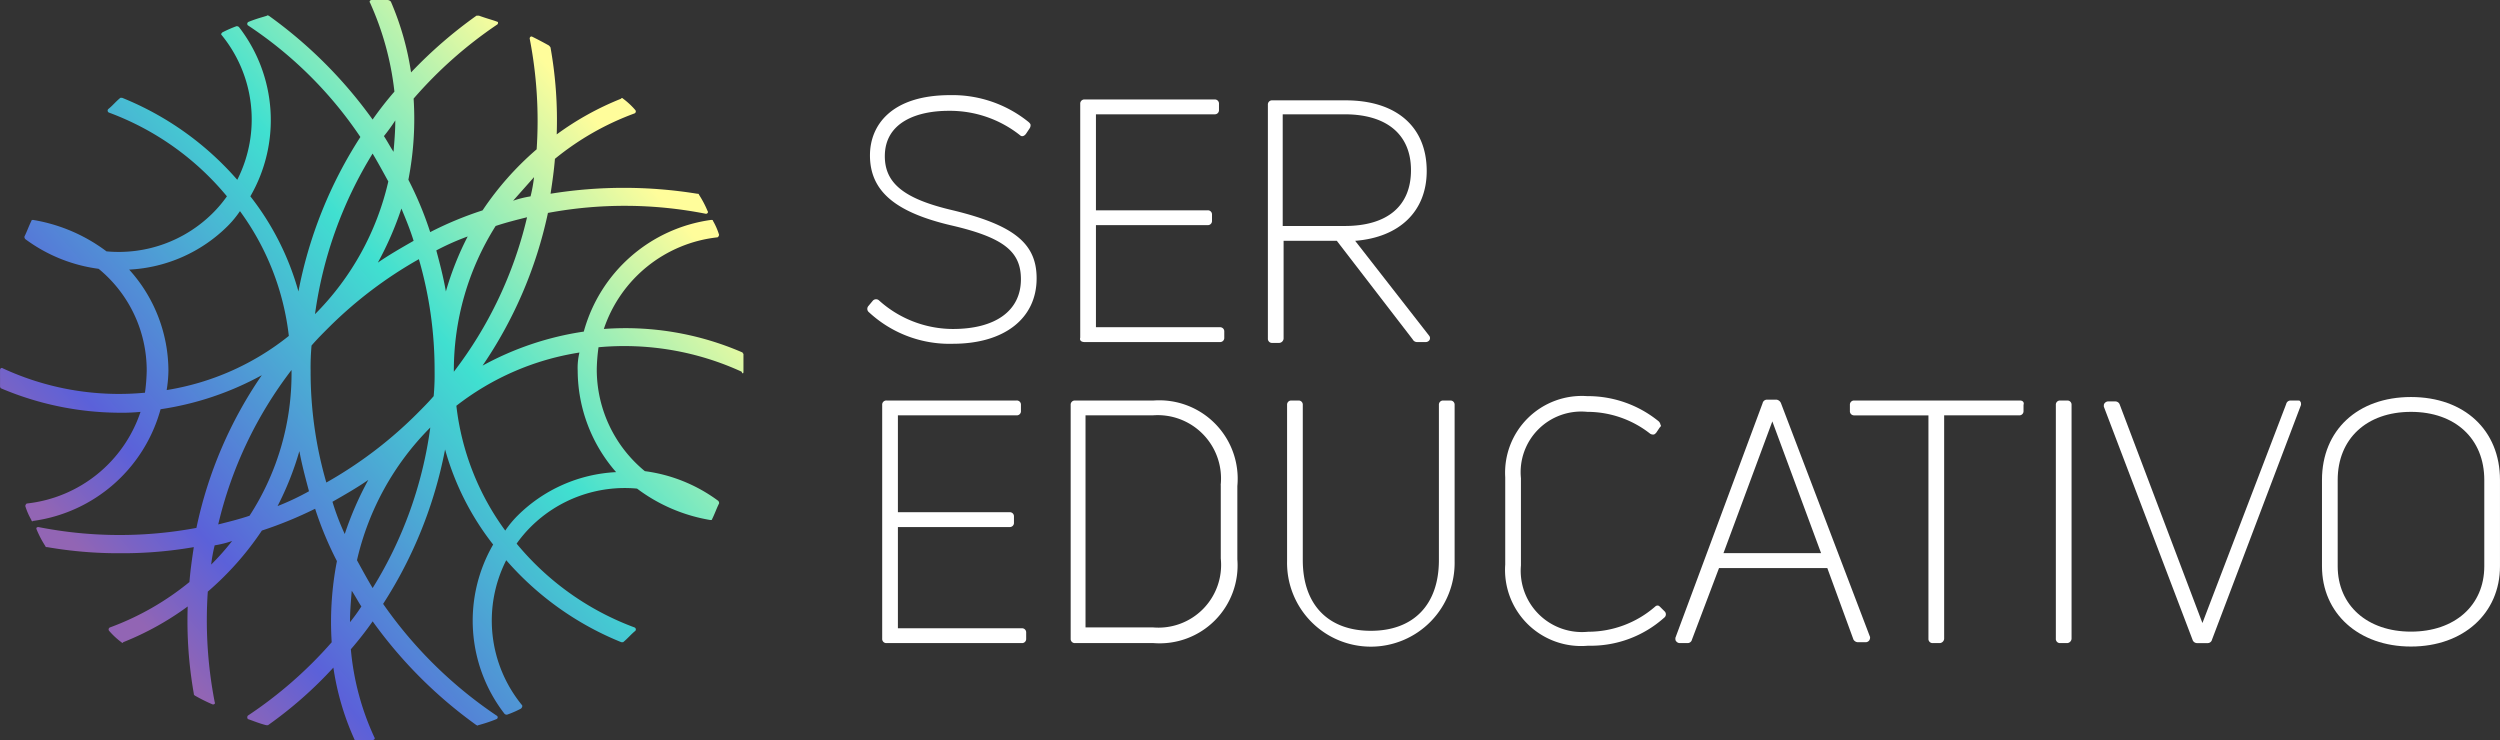 <svg xmlns="http://www.w3.org/2000/svg" xmlns:xlink="http://www.w3.org/1999/xlink" viewBox="0 0 130 38.479">
  <rect x="0" y="0" width="130" height="38.479" fill="#333333" stroke="none"/>
  <defs>
    <style>
      .cls-1 {
        fill: #fff;
      }

      .cls-2 {
        fill: url(#linear-gradient);
      }
    </style>
    <linearGradient id="linear-gradient" x1="0.121" y1="0.823" x2="0.882" y2="0.18" gradientUnits="objectBoundingBox">
      <stop offset="0.04" stop-color="#9265b4"/>
      <stop offset="0.18" stop-color="#5b61d9"/>
      <stop offset="0.6" stop-color="#40e0d0"/>
      <stop offset="0.95" stop-color="#fffd9b"/>
    </linearGradient>
  </defs>
  <g id="Group_99" data-name="Group 99" transform="translate(0.2)">
    <g id="Group_57" data-name="Group 57" transform="translate(44.899 4.946)">
      <g id="Group_55" data-name="Group 55">
        <path id="Path_23" data-name="Path 23" class="cls-1" d="M103.642,16.89c-2.541-.59-3.539-1.407-3.539-2.813,0-1.77,1.679-2.36,3.312-2.36a5.861,5.861,0,0,1,3.721,1.271c.091.091.227.045.318-.091l.181-.272a.273.273,0,0,0,.045-.181c0-.045-.045-.091-.091-.136a6.293,6.293,0,0,0-4.084-1.407c-3.086,0-4.175,1.588-4.175,3.131,0,1.86,1.316,2.949,4.175,3.63,2.768.635,3.675,1.361,3.675,2.813,0,1.634-1.316,2.586-3.539,2.586a5.763,5.763,0,0,1-3.857-1.5.226.226,0,0,0-.318.045l-.227.272a.224.224,0,0,0,.045.318,6.158,6.158,0,0,0,4.356,1.634c2.677,0,4.356-1.316,4.356-3.4C108,18.614,106.818,17.661,103.642,16.89Z" transform="translate(-99.191 -10.9)"/>
        <path id="Path_24" data-name="Path 24" class="cls-1" d="M123.813,24.014h7.033a.214.214,0,0,0,.227-.227V23.47a.214.214,0,0,0-.227-.227H124.4V17.934h5.808a.214.214,0,0,0,.227-.227V17.39a.214.214,0,0,0-.227-.227H124.4V12.171h6.171a.214.214,0,0,0,.227-.227v-.318a.214.214,0,0,0-.227-.227h-6.761a.214.214,0,0,0-.227.227V23.787C123.541,23.924,123.631,24.014,123.813,24.014Z" transform="translate(-112.51 -11.173)"/>
        <path id="Path_25" data-name="Path 25" class="cls-1" d="M152.632,23.933a.25.25,0,0,0,.227.136h.454a.236.236,0,0,0,.182-.091.2.2,0,0,0,0-.227l-3.857-4.946c2.314-.182,3.721-1.543,3.721-3.63,0-2.314-1.588-3.675-4.22-3.675h-3.812a.214.214,0,0,0-.227.227V23.887a.214.214,0,0,0,.227.227h.363a.243.243,0,0,0,.227-.227V18.805h2.768Zm-.091-8.8c0,1.86-1.225,2.9-3.448,2.9h-3.222V12.226h3.222C151.271,12.226,152.541,13.27,152.541,15.13Z" transform="translate(-124.269 -11.228)"/>
      </g>
      <g id="Group_56" data-name="Group 56" transform="translate(0.775 15.654)">
        <path id="Path_26" data-name="Path 26" class="cls-1" d="M108.16,57.743h-6.443V52.479h5.808a.214.214,0,0,0,.227-.227v-.318a.214.214,0,0,0-.227-.227h-5.808V46.671h6.171a.214.214,0,0,0,.227-.227v-.318a.214.214,0,0,0-.227-.227h-6.761a.214.214,0,0,0-.227.227V58.287a.214.214,0,0,0,.227.227h7.033a.214.214,0,0,0,.227-.227V57.97A.214.214,0,0,0,108.16,57.743Z" transform="translate(-100.9 -45.673)"/>
        <path id="Path_27" data-name="Path 27" class="cls-1" d="M126.811,45.9h-4.084a.214.214,0,0,0-.227.227V58.287a.214.214,0,0,0,.227.227h4.084a4.051,4.051,0,0,0,4.356-4.356V50.347A4.077,4.077,0,0,0,126.811,45.9Zm3.494,4.4v3.812a3.259,3.259,0,0,1-3.539,3.585h-3.494V46.671h3.494A3.293,3.293,0,0,1,130.3,50.3Z" transform="translate(-112.699 -45.673)"/>
        <path id="Path_28" data-name="Path 28" class="cls-1" d="M155.785,45.9h-.363a.214.214,0,0,0-.227.227V54.2c0,2.314-1.316,3.675-3.539,3.675s-3.539-1.361-3.539-3.675V46.127a.214.214,0,0,0-.227-.227h-.363a.214.214,0,0,0-.227.227v8.122a4.357,4.357,0,1,0,8.712,0V46.127A.214.214,0,0,0,155.785,45.9Z" transform="translate(-126.246 -45.673)"/>
        <path id="Path_29" data-name="Path 29" class="cls-1" d="M180.377,56.381c-.045-.045-.091-.091-.136-.091a.167.167,0,0,0-.136.045,5.315,5.315,0,0,1-3.494,1.316,3.186,3.186,0,0,1-3.494-3.449V49.665a3.151,3.151,0,0,1,3.449-3.449,5.288,5.288,0,0,1,3.267,1.134.273.273,0,0,0,.181.045c.045,0,.091-.045.136-.091l.182-.272c.045-.045.091-.091.045-.136a.344.344,0,0,0-.091-.181,5.824,5.824,0,0,0-3.721-1.316,3.99,3.99,0,0,0-4.265,4.22v4.538a3.957,3.957,0,0,0,4.311,4.22,5.726,5.726,0,0,0,3.948-1.452.219.219,0,0,0,.045-.318Z" transform="translate(-139.902 -45.4)"/>
        <path id="Path_30" data-name="Path 30" class="cls-1" d="M197.29,45.982a.3.3,0,0,0-.227-.182h-.5a.231.231,0,0,0-.227.182L191.8,58.187c0,.091,0,.136.045.181a.236.236,0,0,0,.182.091h.408a.231.231,0,0,0,.227-.181l1.407-3.721H199.7l1.361,3.721h0a.283.283,0,0,0,.227.136h.408a.236.236,0,0,0,.182-.091.273.273,0,0,0,.045-.181Zm2.087,7.8H194.3l2.541-6.852Z" transform="translate(-150.554 -45.618)"/>
        <path id="Path_31" data-name="Path 31" class="cls-1" d="M220.648,45.9h-8.621a.214.214,0,0,0-.227.227v.318a.214.214,0,0,0,.227.227h3.857V58.287a.214.214,0,0,0,.227.227h.363a.243.243,0,0,0,.227-.227V46.671h3.9a.214.214,0,0,0,.227-.227v-.318C220.875,45.991,220.784,45.9,220.648,45.9Z" transform="translate(-161.479 -45.673)"/>
        <path id="Path_32" data-name="Path 32" class="cls-1" d="M235.99,45.9h-.363a.214.214,0,0,0-.227.227V58.287a.214.214,0,0,0,.227.227h.363a.243.243,0,0,0,.227-.227V46.127A.214.214,0,0,0,235.99,45.9Z" transform="translate(-174.37 -45.673)"/>
        <path id="Path_33" data-name="Path 33" class="cls-1" d="M250.973,45.9h-.363a.232.232,0,0,0-.227.182l-4.356,11.389-4.311-11.389h0a.25.25,0,0,0-.227-.136h-.363a.236.236,0,0,0-.181.091c-.045.045-.045.091-.045.181l4.628,12.161h0a.25.25,0,0,0,.227.136h.544a.232.232,0,0,0,.227-.182l4.628-12.206c0-.091,0-.136-.045-.181C251.109,45.9,251.019,45.9,250.973,45.9Z" transform="translate(-177.375 -45.673)"/>
        <path id="Path_34" data-name="Path 34" class="cls-1" d="M270.528,45.5c-2.768,0-4.628,1.724-4.628,4.311V54.3c0,2.45,1.906,4.175,4.628,4.175s4.628-1.724,4.628-4.175V49.811C275.156,47.224,273.3,45.5,270.528,45.5Zm3.812,4.311V54.3c0,2.042-1.543,3.4-3.812,3.4s-3.811-1.361-3.811-3.4V49.811c0-2.133,1.5-3.539,3.811-3.539S274.34,47.678,274.34,49.811Z" transform="translate(-191.031 -45.455)"/>
      </g>
    </g>
    <path id="Path_78" data-name="Path 78" class="cls-2" d="M38.46,19.33v-.908c0-.045-.045-.045-.045-.091A15.274,15.274,0,0,0,31.2,17.106a7.038,7.038,0,0,1,5.9-4.764c.045,0,.091-.091.091-.136a3.513,3.513,0,0,0-.318-.726c0-.045-.045-.045-.091-.045a7.991,7.991,0,0,0-6.625,5.808,15.7,15.7,0,0,0-5.264,1.77,22.3,22.3,0,0,0,3.4-7.941,21.741,21.741,0,0,1,8.213.045c.091,0,.136-.091.091-.136a5.173,5.173,0,0,0-.454-.862c0-.045-.045-.045-.091-.045a23.869,23.869,0,0,0-7.623,0c.091-.59.181-1.225.227-1.815A14.35,14.35,0,0,1,32.788,5.9a.112.112,0,0,0,.045-.181,3.919,3.919,0,0,0-.635-.59c-.045-.045-.091-.045-.091,0a15.123,15.123,0,0,0-3.358,1.86A21.4,21.4,0,0,0,28.432,2.5c0-.045-.045-.091-.091-.136-.408-.227-.681-.363-.862-.454-.091-.045-.136.045-.136.091a22.4,22.4,0,0,1,.363,5.763,15.687,15.687,0,0,0-2.813,3.176A18.09,18.09,0,0,0,22.17,12.07a18.089,18.089,0,0,0-1.134-2.723,16.522,16.522,0,0,0,.272-4.22,22.116,22.116,0,0,1,4.356-3.857c.045-.045.045-.136,0-.136-.227-.091-.59-.182-.953-.318h-.136a23.34,23.34,0,0,0-3.4,2.949A14.792,14.792,0,0,0,20.128.091.236.236,0,0,0,19.947,0H19.13c-.091,0-.136.091-.091.136A15.288,15.288,0,0,1,20.31,4.764a17.78,17.78,0,0,0-1.134,1.452,23.457,23.457,0,0,0-5.4-5.4c-.045,0-.045-.045-.091,0-.272.091-.5.136-.953.318a.112.112,0,0,0-.045.182A20.981,20.981,0,0,1,18.54,7.124a22.648,22.648,0,0,0-3.222,8.031,14.137,14.137,0,0,0-2.5-4.946,7.908,7.908,0,0,0-.59-8.8.167.167,0,0,0-.136-.045,6.516,6.516,0,0,0-.726.318c-.045.045-.091.091-.045.136a6.937,6.937,0,0,1,.817,7.532,15.749,15.749,0,0,0-5.99-4.265H6.062c-.227.182-.408.408-.635.59a.112.112,0,0,0,.045.182A14.474,14.474,0,0,1,11.6,10.209a6.635,6.635,0,0,1-.726.862,6.928,6.928,0,0,1-5.536,2,8.714,8.714,0,0,0-3.812-1.634c-.045,0-.091,0-.091.045-.136.272-.227.545-.363.817a.167.167,0,0,0,.045.136,8.192,8.192,0,0,0,3.812,1.543,6.836,6.836,0,0,1,2.5,5.309,9.552,9.552,0,0,1-.091,1.134,14.388,14.388,0,0,1-7.4-1.271c-.045-.045-.136,0-.136.091V20.1a.158.158,0,0,0,.045.091,15.923,15.923,0,0,0,6.126,1.271,9.87,9.87,0,0,0,1.134-.045,7.038,7.038,0,0,1-5.9,4.764c-.045,0-.091.091-.091.136a3.513,3.513,0,0,0,.318.726c0,.045.045.091.091.045a7.991,7.991,0,0,0,6.625-5.808,15.7,15.7,0,0,0,5.264-1.77,21.961,21.961,0,0,0-3.4,7.941A21.74,21.74,0,0,1,1.8,27.407c-.091,0-.136.045-.091.136a5.172,5.172,0,0,0,.454.862c0,.045.045.045.091.045a21.609,21.609,0,0,0,3.812.318,21.609,21.609,0,0,0,3.812-.318c-.091.59-.181,1.225-.227,1.815a14.349,14.349,0,0,1-4.129,2.36.112.112,0,0,0-.045.181,3.918,3.918,0,0,0,.635.59c.045.045.091.045.091,0a15.123,15.123,0,0,0,3.358-1.86,21.825,21.825,0,0,0,.318,4.538c0,.045,0,.045.045.091a8.393,8.393,0,0,0,.908.454c.091.045.181-.045.136-.091a22.276,22.276,0,0,1-.363-5.763,15.686,15.686,0,0,0,2.813-3.176,20.859,20.859,0,0,0,2.768-1.134,18.09,18.09,0,0,0,1.134,2.723,16.522,16.522,0,0,0-.272,4.22,21.9,21.9,0,0,1-4.356,3.812.138.138,0,0,0,0,.182c.272.091.59.227.953.318h.091a21.183,21.183,0,0,0,3.4-2.995,13.939,13.939,0,0,0,1.089,3.721c0,.045.045.045.091.045h.862c.091,0,.136-.091.091-.136a13.754,13.754,0,0,1-1.225-4.583,17.779,17.779,0,0,0,1.134-1.452,23.457,23.457,0,0,0,5.4,5.4c.045,0,.045.045.091,0a7.748,7.748,0,0,0,.953-.318.1.1,0,0,0,0-.182,22.441,22.441,0,0,1-5.9-5.808,22.647,22.647,0,0,0,3.222-8.031,14.137,14.137,0,0,0,2.5,4.946,7.908,7.908,0,0,0,.59,8.8.167.167,0,0,0,.136.045,5.041,5.041,0,0,0,.726-.318c.045-.045.091-.136.045-.181a6.937,6.937,0,0,1-.817-7.532,15.749,15.749,0,0,0,5.99,4.265H32.2c.227-.181.408-.408.635-.59a.112.112,0,0,0-.045-.181,14.473,14.473,0,0,1-6.126-4.356,6.634,6.634,0,0,1,.726-.862,6.928,6.928,0,0,1,5.536-2,8.714,8.714,0,0,0,3.812,1.634c.045,0,.091,0,.091-.045.136-.272.227-.545.363-.817a.167.167,0,0,0-.045-.136A8.192,8.192,0,0,0,33.332,24.5a6.836,6.836,0,0,1-2.5-5.309,9.552,9.552,0,0,1,.091-1.134,14.638,14.638,0,0,1,7.442,1.271C38.414,19.466,38.46,19.421,38.46,19.33ZM27.57,9.211a7.693,7.693,0,0,1-.181,1,5.308,5.308,0,0,0-.908.227Zm-6.262,3.312c-.635.363-1.27.726-1.86,1.134a17.043,17.043,0,0,0,1.225-2.813C20.9,11.389,21.126,11.934,21.308,12.524Zm-.953-6.262c0,.545-.045,1.089-.091,1.634-.182-.272-.318-.545-.5-.817A9.2,9.2,0,0,0,20.355,6.262Zm-1.18,1.724c.272.454.545.953.817,1.452a14.291,14.291,0,0,1-3.812,6.9A21.443,21.443,0,0,1,19.175,7.986ZM8.467,20.283a6.8,6.8,0,0,0,.091-1,7.862,7.862,0,0,0-2.042-5.264,7.814,7.814,0,0,0,5.127-2.269,5.223,5.223,0,0,0,.635-.771,13.574,13.574,0,0,1,2.541,6.489A13.6,13.6,0,0,1,8.467,20.283Zm2.314,9.075a7.7,7.7,0,0,1,.182-1,5.308,5.308,0,0,0,.907-.227A13.2,13.2,0,0,1,10.781,29.358Zm2-2.541c-.544.182-1.089.318-1.634.454a21.137,21.137,0,0,1,3.812-8.031A13.585,13.585,0,0,1,12.777,26.817Zm1.452-.5a15.631,15.631,0,0,0,1.134-2.859c.136.726.318,1.407.5,2.087A13.267,13.267,0,0,1,14.229,26.318Zm2.859-.227c.635-.363,1.271-.726,1.86-1.134a17.042,17.042,0,0,0-1.225,2.813A12.666,12.666,0,0,1,17.088,26.091ZM18,32.353c0-.545.045-1.089.091-1.634.182.272.318.545.5.817A9.2,9.2,0,0,1,18,32.353Zm1.18-1.77c-.272-.454-.545-.953-.817-1.452a14.291,14.291,0,0,1,3.812-6.9A21.185,21.185,0,0,1,19.175,30.583ZM22.351,20.6c-.272.318-.59.635-.908.953a21.874,21.874,0,0,1-4.674,3.539,20.647,20.647,0,0,1-.817-5.808A12.752,12.752,0,0,1,16,17.969c.272-.318.59-.635.908-.953a21.874,21.874,0,0,1,4.674-3.539,20.648,20.648,0,0,1,.817,5.808A12.318,12.318,0,0,1,22.351,20.6Zm.136-7.578a12.857,12.857,0,0,1,1.633-.726,15.633,15.633,0,0,0-1.134,2.859C22.851,14.384,22.669,13.7,22.488,13.023Zm3.086-1.271c.545-.182,1.089-.318,1.634-.454A21.137,21.137,0,0,1,23.4,19.33,14.073,14.073,0,0,1,25.573,11.752Zm6.262,12.8a7.814,7.814,0,0,0-5.127,2.269,5.224,5.224,0,0,0-.635.771A13.574,13.574,0,0,1,23.531,21.1a13.886,13.886,0,0,1,6.4-2.768,3.4,3.4,0,0,0-.091.953A8.05,8.05,0,0,0,31.835,24.548Z" transform="translate(0)"/>
  </g>
</svg>

